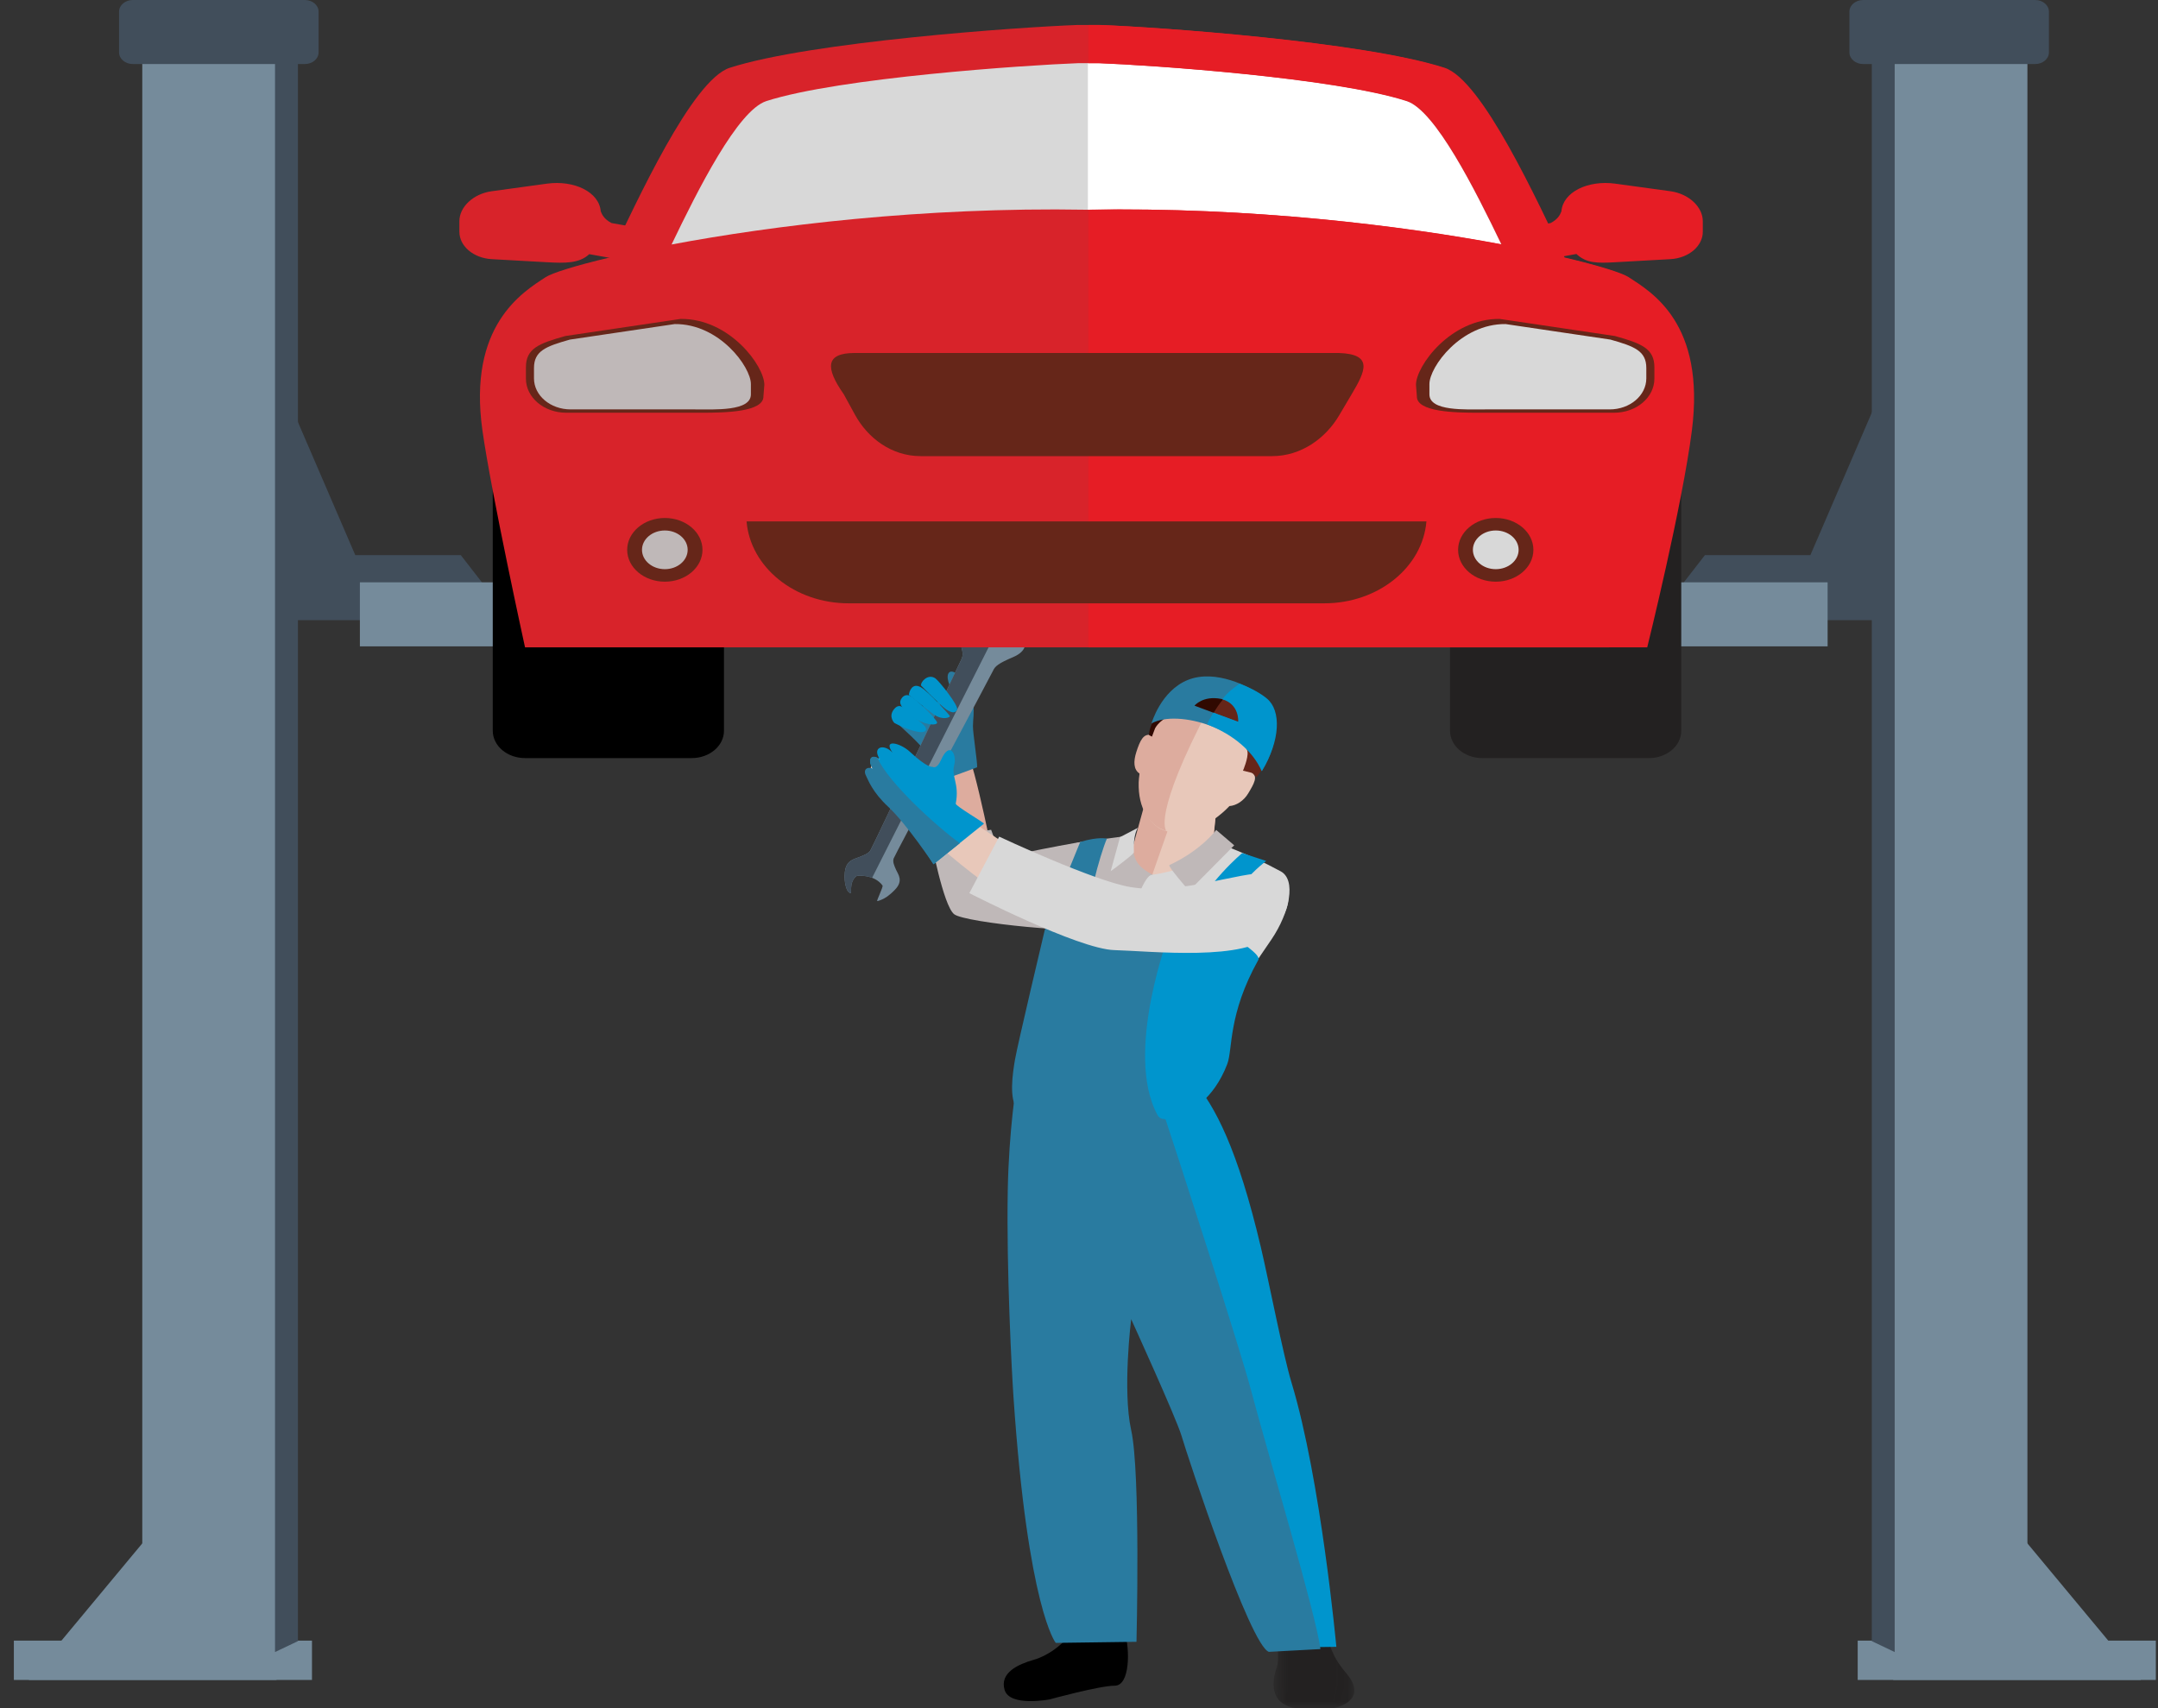 <?xml version="1.0" encoding="UTF-8"?>
<svg width="144px" height="114px" viewBox="0 0 144 114" version="1.1" xmlns="http://www.w3.org/2000/svg" xmlns:xlink="http://www.w3.org/1999/xlink">
    <rect x="0" y="0" width="144" height="114" fill="#333333" stroke="none"/>
    <!-- Generator: Sketch 52.6 (67491) - http://www.bohemiancoding.com/sketch -->
    <title>mecanique_illu</title>
    <desc>Created with Sketch.</desc>
    <defs>
        <path d="M1.814,1.122 C1.593,0.339 5.536,2.734 6.58,3.558 L1.298,7.967 C0.611,7.675 1.244,5.779 1.034,5.49" id="path-1"></path>
        <polygon id="path-3" points="0.566 0.335 5.959 0.335 5.959 5.99 0.566 5.99"></polygon>
    </defs>
    <g id="Page-1" stroke="none" stroke-width="1" fill="none" fill-rule="evenodd">
        <g id="lcdg_desktop" transform="translate(-876, -1814)">
            <g id="nosprestaions" transform="translate(154, 1303)">
                <g id="mecanique" transform="translate(721.744, 511)">
                    <g id="mecanique_illu" transform="translate(1.181, 0)">
                        <path d="M63.571,50.166 C64.086,50.768 65.555,58.245 65.555,58.245 C65.555,58.245 63.186,58.699 62.57,58.973 C61.955,59.246 61.629,51.506 61.629,51.506 L63.571,50.166 Z" id="Fill-1" fill="#DDAC9E"></path>
                        <path d="M64.278,51.206 C64.302,50.866 63.993,48.935 63.998,48.462 C64.002,47.987 64.095,47.518 64.019,47.052 C63.945,46.585 63.132,45.06 62.768,44.876 C62.36,44.669 62.161,45.059 62.441,45.733 C62.667,46.277 62.658,46.585 62.658,46.585 C62.658,46.585 60.192,47.143 59.932,47.509 C59.672,47.88 58.363,47.73 59.206,48.51 C60.052,49.293 61.07,50.202 61.276,50.988 C61.483,51.776 60.765,52.089 61.179,52.178 C61.592,52.265 64.278,51.206 64.278,51.206" id="Fill-3" fill="#297BA0"></path>
                        <path d="M72.212,56.06 C71.204,56.104 65.899,57.225 65.899,57.225 L65.211,55.379 L61.192,56.01 C61.192,56.01 62.009,60.427 62.743,61.013 C63.479,61.599 71.854,62.399 72.083,61.873 C72.31,61.346 72.212,56.06 72.212,56.06" id="Fill-5" fill="#BFB8B8"></path>
                        <path d="M75.786,52.461 L74.661,56.533 C74.661,56.533 74.777,61.67 76.187,62.306 C77.598,62.944 79.61,59.841 79.726,58.969 C79.838,58.09 80.318,53.263 80.318,53.263 L75.786,52.461 Z" id="Fill-7" fill="#DDAC9E"></path>
                        <path d="M79.678,59.341 C79.789,58.467 80.269,53.638 80.269,53.638 L77.899,52.851 L74.683,62.035 C76.094,62.627 79.563,60.209 79.678,59.341" id="Fill-9" fill="#E8C8BA"></path>
                        <g id="Group-13" transform="translate(73.588, 50.546)">
                            <mask id="mask-2" fill="white">
                                <use xlink:href="#path-1"></use>
                            </mask>
                            <g id="Clip-12"></g>
                            <path d="M1.814,1.122 C1.593,0.339 5.536,2.734 6.58,3.558 L1.298,7.967 C0.611,7.675 1.244,5.779 1.034,5.49 C1.49,5.036 2.203,2.499 1.814,1.122" id="Fill-11" mask="url(#mask-2)"></path>
                        </g>
                        <path d="M82.571,51.549 C83.392,49.874 83.715,48.333 80.899,47.311 C77.378,46.034 76.5,47.71 75.617,49.703 C74.7,51.773 74.951,54.728 76.727,55.413 C78.081,55.929 79.867,55.107 81.115,53.796 C81.572,53.764 82.07,53.446 82.365,52.952 C82.75,52.311 83.057,51.789 82.571,51.549" id="Fill-14" fill="#E8C8BA"></path>
                        <path d="M79.824,47.099 C77.938,46.719 76.655,47.31 75.935,48.905 C75.886,48.88 75.992,49.088 75.941,49.071 C75.376,48.899 75.144,49.433 74.898,50.198 C74.703,50.815 74.707,51.362 75.116,51.625 C74.867,53.256 75.4,54.889 76.715,55.391 C76.774,55.415 76.837,55.428 76.899,55.445 C76.899,55.445 75.903,54.519 79.824,47.099" id="Fill-16" fill="#DDAC9E"></path>
                        <path d="M81.122,46.482 C80.766,46.1 78.546,46.012 77.717,46.263 C76.989,46.485 76.678,46.94 76.188,47.805 C75.695,48.665 75.755,49.066 75.755,49.066 L75.944,49.161 L76.152,48.606 C76.152,48.606 76.507,47.873 77.686,47.558 C78.859,47.243 80.271,48.266 80.271,48.266 L81.122,46.482 Z" id="Fill-18" fill="#300901"></path>
                        <path d="M79.805,48 C79.968,48.458 79.725,48.361 80.677,48.654 C81.627,48.946 82.262,49.752 82.319,50.174 C82.378,50.598 82.017,51.435 82.017,51.435 L82.65,51.589 L82.917,51.873 C82.917,51.873 84.027,50.558 83.926,49.319 C83.85,48.381 83.696,47.994 82.709,47.319 C82.262,47.015 81.597,46.045 80.844,46.539 C80.487,46.775 79.805,48 79.805,48" id="Fill-20" fill="#662619"></path>
                        <path d="M78.782,47.095 C78.782,47.095 79.347,46.401 80.562,46.645 C81.97,46.926 81.757,48.206 81.757,48.206 L78.782,47.095 Z M83.428,46.522 C82.449,45.794 80.177,44.65 78.35,45.374 C76.528,46.099 75.911,48.285 75.911,48.285 C77.651,47.289 82.286,48.66 83.288,51.443 C84.556,49.368 84.404,47.251 83.428,46.522 Z" id="Fill-22" fill="#297BA0"></path>
                        <path d="M83.627,46.632 C83.243,46.305 82.64,45.953 81.79,45.628 C81.306,45.984 81.021,46.176 80.643,46.668 C81.805,47.02 81.695,48.168 81.695,48.168 L80.042,47.559 C79.949,47.733 79.678,48.159 79.626,48.345 C81.385,49.023 82.714,50.173 83.266,51.472 C84.531,49.403 84.565,47.423 83.627,46.632" id="Fill-24" fill="#0095CD"></path>
                        <g id="Group-28" transform="translate(83.494, 108.046)">
                            <mask id="mask-4" fill="white">
                                <use xlink:href="#path-3"></use>
                            </mask>
                            <g id="Clip-27"></g>
                            <path d="M2.616,5.986 L4.632,5.946 C4.632,5.946 6.98,5.469 5.43,3.642 C4.274,2.276 4.458,1.768 3.835,0.704 C3.459,0.058 0.654,0.456 0.654,0.456 C0.654,0.456 1.019,2.516 0.784,3.206 C-0.23,6.217 2.616,5.986 2.616,5.986" id="Fill-26" fill="#232121" mask="url(#mask-4)"></path>
                        </g>
                        <path d="M78.708,72.116 C80.166,73.854 81.65,76.636 83.214,83.254 C83.752,85.546 84.694,90.419 85.257,92.278 C87.219,98.749 88.248,109.908 88.248,109.908 L84.073,109.963 C84.073,109.963 78.728,94.011 78.383,92.847 C78.04,91.677 73.506,83.362 73.506,83.362 C73.506,83.362 72.378,93.186 73.07,94.354 C73.758,95.52 74.269,109.012 74.269,109.012 L69.87,108.987 C69.87,108.987 68.353,95.461 68.008,92.543 C67.661,89.623 67.407,73.03 67.407,73.03 L78.708,72.116 Z" id="Fill-29" fill="#0095CD"></path>
                        <path d="M70.801,108.372 C70.464,109.52 69.056,110.494 68.04,110.779 C67.022,111.067 65.77,111.636 66.11,112.782 C66.448,113.93 69.113,113.417 69.113,113.417 C69.113,113.417 72.447,112.501 73.46,112.501 C74.479,112.501 74.479,110.111 74.138,108.966 C73.8,107.817 70.801,108.372 70.801,108.372" id="Fill-31" fill="#000000"></path>
                        <path d="M66.321,79.461 C66.228,84.79 66.59,91.562 66.702,93.215 C67.666,107.402 69.524,109.645 69.524,109.645 L74.911,109.572 C74.911,109.572 75.19,98.272 74.556,95.443 C73.966,92.789 74.556,88.04 74.556,88.04 C74.556,88.04 77.569,94.65 77.913,95.815 C78.353,97.31 82.484,109.796 83.742,110.243 L87.184,110.057 C86.922,107.842 83.726,97.203 82.521,92.662 C81.817,90.008 77.87,77.765 76.485,73.583 L66.917,72.227 C66.917,72.227 66.393,75.362 66.321,79.461" id="Fill-33" fill="#297BA0"></path>
                        <path d="M76.075,58.423 C74.929,57.84 74.519,57.292 74.739,55.729 C74.739,55.729 74.393,55.766 71.18,56.203 C70.122,56.348 68.309,57.782 68.023,58.733 C67.734,59.682 70.041,62.335 70.115,63.437 C70.19,64.537 67.808,71.816 68.732,73.22 C69.357,74.166 70.498,72.947 74.789,73.519 C75.455,69.556 76.576,62.065 76.684,59.893 C76.688,59.732 76.658,58.719 76.075,58.423" id="Fill-35" fill="#BFB8B8"></path>
                        <path d="M80.415,56.306 C80.415,56.306 82.318,56.946 84.537,58.153 C85.58,58.721 85.141,60.885 83.92,62.695 C83.344,63.545 81.173,66.665 80.74,67.705 C80.007,69.469 78.642,69.937 78.448,72.288 C78.361,73.366 74.25,72.991 71.863,72.722 C72.528,68.759 74.765,58.556 75.923,58.391 C79.351,57.896 80.415,56.306 80.415,56.306" id="Fill-37" fill="#D8D8D8"></path>
                        <path d="M80.229,55.388 L81.432,56.415 L78.422,59.453 C78.422,59.453 76.977,57.799 77.104,57.736 C79.251,56.738 80.229,55.388 80.229,55.388" id="Fill-39" fill="#BFB8B8"></path>
                        <path d="M75.004,55.249 L73.813,55.869 L73.187,58.148 C73.187,58.148 74.742,57.009 74.737,56.884 C74.676,55.661 75.004,55.249 75.004,55.249" id="Fill-41" fill="#D8D8D8"></path>
                        <path d="M72.936,55.973 C72.479,57.002 71.449,60.839 71.827,61.127 C72.778,61.844 79.118,62.192 79.118,62.192 L76.4,74.928 C76.4,74.928 67.212,74.375 66.975,74.079 C66.388,73.347 66.644,71.661 66.804,70.717 C66.961,69.772 68.791,62.065 68.791,62.065 C68.791,62.065 69.8,59.482 71.156,56.191 C72.391,55.816 72.936,55.973 72.936,55.973" id="Fill-43" fill="#297BA0"></path>
                        <path d="M81.967,56.934 C81.967,56.934 79.615,58.876 78.351,61.548 C78.164,61.948 77.175,62.073 77.175,62.073 C77.175,62.073 74.028,70.245 76.323,74.432 C76.721,75.158 78.405,74.15 78.405,74.15 C78.405,74.15 80.034,73.459 80.966,71.02 C81.344,70.028 81.003,67.704 83.042,64.061 C83.283,63.629 80.977,62.412 80.922,61.939 C80.648,59.605 83.566,57.46 83.566,57.46 L81.967,56.934 Z" id="Fill-45" fill="#0095CD"></path>
                        <path d="M57.895,60.046 C58.102,59.963 58.391,59.796 58.791,59.383 C59.375,58.779 59.009,58.364 58.87,58.053 C58.734,57.747 58.634,57.524 58.706,57.296 C58.775,57.069 65.212,45.048 65.343,44.755 C65.472,44.463 65.704,44.27 66.678,43.855 C67.651,43.441 67.517,42.859 67.467,42.494 C67.411,42.1 67.232,41.69 66.966,41.426 C66.853,41.316 66.669,41.212 66.669,41.212 C66.669,41.212 66.69,41.862 66.552,42.207 C66.364,42.678 65.851,42.847 65.172,42.603 C64.412,42.312 64.372,41.891 64.629,41.441 C64.817,41.112 65.326,40.724 65.326,40.724 C65.326,40.724 65.12,40.663 65.118,40.662 C64.846,40.59 64.235,40.771 63.634,41.139 C63.281,41.358 62.664,41.72 63.018,42.6 C63.372,43.478 63.361,43.755 63.211,44.04 C63.063,44.328 57.29,56.558 57.152,56.763 C57.012,56.971 56.721,57.08 56.368,57.217 C56.01,57.356 55.522,57.445 55.448,58.227 C55.385,58.926 55.566,59.386 55.672,59.497 C55.714,59.548 55.758,59.584 55.804,59.6 C55.972,59.657 55.676,58.948 56.21,58.476 C56.286,58.413 57.424,58.351 57.965,59.099 C58.027,59.183 57.533,60.153 57.615,60.139 C57.645,60.134 57.747,60.113 57.895,60.046" id="Fill-47" fill="#758B9B"></path>
                        <path d="M64.628,41.44 C64.816,41.113 65.327,40.724 65.327,40.724 C65.327,40.724 65.121,40.664 65.118,40.663 C64.846,40.59 64.236,40.771 63.633,41.138 C63.281,41.359 62.664,41.719 63.018,42.6 C63.372,43.478 63.36,43.756 63.21,44.04 C63.063,44.327 57.289,56.558 57.152,56.763 C57.012,56.97 56.72,57.08 56.368,57.217 C56.01,57.356 55.522,57.445 55.45,58.228 C55.384,58.926 55.566,59.385 55.672,59.497 C55.714,59.548 55.758,59.584 55.803,59.6 C55.972,59.657 55.676,58.948 56.211,58.477 C56.259,58.433 56.77,58.399 57.268,58.587 L65.323,42.647 C65.272,42.631 65.224,42.622 65.172,42.602 C64.412,42.312 64.372,41.891 64.628,41.44" id="Fill-49" fill="#414E5B"></path>
                        <path d="M58.758,48.251 C59.43,48.619 60.638,49.071 60.85,48.75 C61.059,48.429 59.815,47.76 59.597,47.488 C59.379,47.219 59.064,46.883 58.704,47.368 C58.346,47.856 58.758,48.251 58.758,48.251" id="Fill-51" fill="#0095CD"></path>
                        <path d="M59.182,47.018 C59.028,46.758 59.383,46.219 59.812,46.447 C60.242,46.674 61.645,48.068 61.608,48.237 C61.57,48.407 61.015,48.429 60.228,48.02 C59.368,47.574 59.182,47.018 59.182,47.018" id="Fill-53" fill="#0095CD"></path>
                        <path d="M59.719,46.376 C59.748,46.15 59.94,45.527 60.539,45.876 C61.033,46.165 62.401,47.673 62.452,47.78 C62.5,47.885 61.977,48.085 61.423,47.703 C60.87,47.323 59.719,46.376 59.719,46.376" id="Fill-55" fill="#0095CD"></path>
                        <path d="M60.535,45.752 C60.482,45.525 60.995,44.935 61.487,45.27 C61.722,45.427 63.062,47.096 62.942,47.362 C62.819,47.626 62.567,47.572 62.217,47.348 C61.871,47.124 60.535,45.752 60.535,45.752" id="Fill-57" fill="#0095CD"></path>
                        <path d="M69.825,58.8 C65.996,56.173 63.035,54.246 63.035,54.246 C63.035,54.246 62.694,53.683 62.404,52.884 C61.859,51.386 61.338,51.575 61.338,51.575 L61.532,52.713 L59.343,50.946 C59.343,50.946 58.504,50.54 58.259,50.54 C57.526,50.534 56.746,50.896 57.452,52.325 C58.394,54.23 59.828,54.516 61.146,55.877 C62.669,57.451 65.423,59.364 66.235,60.051 C67.053,60.738 69.825,58.8 69.825,58.8" id="Fill-62" fill="#E8C8BA"></path>
                        <path d="M64.732,54.971 C64.728,54.889 62.821,53.784 62.85,53.633 C63.114,52.281 62.526,51.833 62.752,51.037 C62.929,50.403 62.466,49.367 61.858,50.741 C61.57,51.382 61.299,51.176 61.299,51.176 C61.299,51.176 60.996,51.297 59.783,50.166 C59.177,49.6 57.962,49.266 58.627,50.226 C58.058,49.602 57.234,49.852 57.789,50.679 C57.277,50.288 56.882,50.627 57.339,51.328 C57.039,51.133 56.905,51.377 57.097,51.819 C57.219,52.106 57.107,52.631 58.399,53.767 C59.69,54.901 61.365,57.679 61.365,57.679 L64.732,54.971 Z" id="Fill-64" fill="#0095CD"></path>
                        <path d="M58.343,53.843 C57.276,52.849 56.994,52.034 56.854,51.753 C56.636,51.317 57.017,51.129 57.316,51.321 C56.962,50.778 57.156,50.325 57.62,50.574 C58.361,52.244 61.584,55.161 63.121,56.276 L61.366,57.679 C61.366,57.679 59.591,55.011 58.343,53.843" id="Fill-66" fill="#297BA0"></path>
                        <path d="M83.536,58.293 C81.918,58.141 77.853,59.757 74.507,59.201 C72.042,58.791 65.75,55.837 65.75,55.837 L63.758,59.607 C63.758,59.607 71.036,63.346 73.436,63.409 C75.837,63.474 82.381,64.189 83.919,62.309 C86.673,58.942 83.536,58.293 83.536,58.293" id="Fill-68" fill="#D8D8D8"></path>
                        <polygon id="Fill-70" fill="#758B9B" points="8.569 111.339 17.523 111.339 17.523 0.972 8.569 0.972"></polygon>
                        <polygon id="Fill-72" fill="#758B9B" points="9.716 101.625 0.994 112.118 17.524 112.118 17.524 103.761"></polygon>
                        <polygon id="Fill-73" fill="#758B9B" points="0 112.118 19.893 112.118 19.893 109.493 0 109.493"></polygon>
                        <polygon id="Fill-74" fill="#414E5B" points="18.957 109.527 17.427 110.256 17.427 0.923 18.957 1.699"></polygon>
                        <path d="M20.334,3.498 C20.334,3.928 19.924,4.274 19.417,4.274 L7.939,4.274 C7.431,4.274 7.02,3.928 7.02,3.498 L7.02,0.777 C7.02,0.347 7.431,-0 7.939,-0 L19.417,-0 C19.924,-0 20.334,0.347 20.334,0.777 L20.334,3.498 Z" id="Fill-75" fill="#414E5B"></path>
                        <polygon id="Fill-76" fill="#758B9B" points="125.409 111.339 134.362 111.339 134.362 0.972 125.409 0.972"></polygon>
                        <polygon id="Fill-77" fill="#758B9B" points="133.214 101.625 141.938 112.118 125.408 112.118 125.408 103.761"></polygon>
                        <polygon id="Fill-78" fill="#758B9B" points="123.036 112.118 142.931 112.118 142.931 109.493 123.036 109.493"></polygon>
                        <polygon id="Fill-79" fill="#414E5B" points="123.977 109.527 125.504 110.256 125.504 0.923 123.977 1.699"></polygon>
                        <path d="M135.796,3.498 C135.796,3.928 135.386,4.274 134.879,4.274 L123.402,4.274 C122.894,4.274 122.484,3.928 122.484,3.498 L122.484,0.777 C122.484,0.347 122.894,-0 123.402,-0 L134.879,-0 C135.386,-0 135.796,0.347 135.796,0.777 L135.796,3.498 Z" id="Fill-80" fill="#414E5B"></path>
                        <polygon id="Fill-81" fill="#414E5B" points="18.038 26.038 22.782 37.048 29.823 37.048 33.189 41.388 17.887 41.388"></polygon>
                        <polygon id="Fill-82" fill="#414E5B" points="124.625 26.038 119.88 37.048 112.841 37.048 109.476 41.388 124.778 41.388"></polygon>
                        <polygon id="Fill-83" fill="#758B9B" points="23.09 43.137 121.029 43.137 121.029 38.864 23.09 38.864"></polygon>
                        <path d="M47.385,48.769 C47.385,49.778 46.423,50.594 45.234,50.594 L34.108,50.594 C32.919,50.594 31.956,49.778 31.956,48.769 L31.956,32.365 C31.956,31.363 32.919,30.544 34.108,30.544 L45.234,30.544 C46.423,30.544 47.385,31.363 47.385,32.365 L47.385,48.769 Z" id="Fill-84" fill="#000000"></path>
                        <path d="M111.263,48.769 C111.263,49.777 110.299,50.594 109.112,50.594 L97.987,50.594 C96.796,50.594 95.833,49.777 95.833,48.769 L95.833,32.365 C95.833,31.363 96.796,30.544 97.987,30.544 L109.112,30.544 C110.299,30.544 111.263,31.363 111.263,32.365 L111.263,48.769 Z" id="Fill-85" fill="#232121"></path>
                        <polygon id="Fill-86" fill="#D8D8D8" points="42.956 18.253 101.576 19.001 95.116 5.635 71.788 2.899 48.106 5.938"></polygon>
                        <polygon id="Fill-87" fill="#FFFFFF" points="95.116 5.533 71.788 2.8 71.669 2.816 71.669 18.518 101.576 18.9"></polygon>
                        <path d="M71.574,13.997 C60.622,13.805 50.597,15.057 43.888,16.317 C45.636,12.682 48.3,7.361 50.215,6.745 C55.095,5.178 67.588,4.344 71.021,4.216 L72.368,4.216 C75.8,4.344 88.054,5.178 92.932,6.745 C94.848,7.361 97.513,12.682 99.262,16.317 C92.551,15.057 82.528,13.804 71.574,13.997 M107.658,18.494 C107.243,18.225 105.735,17.739 103.386,17.185 C101.593,13.489 97.9,5.333 95.373,4.522 C89.939,2.775 76.267,1.809 72.442,1.667 L70.94,1.667 C67.115,1.809 53.212,2.775 47.775,4.522 C45.249,5.333 41.557,13.489 39.763,17.185 C37.414,17.739 35.905,18.225 35.49,18.494 C33.934,19.507 30.281,21.733 31.266,28.723 C31.861,32.947 34.109,43.202 34.109,43.202 L37.697,43.202 L105.449,43.202 L106.445,43.202 C106.445,43.202 110.725,33.482 110.725,28.723 C110.725,21.428 109.213,19.507 107.658,18.494" id="Fill-88" fill="#D8232A"></path>
                        <path d="M110.535,12.762 L106.858,12.257 C105.035,12.008 103.368,12.817 103.266,14.102 C103.18,14.327 103.04,14.627 102.546,14.886 L100.524,15.25 C99.925,15.359 99.544,15.855 99.672,16.362 C99.801,16.867 100.777,17.577 101.376,17.472 L104.267,16.951 C104.936,17.577 105.671,17.568 106.858,17.501 L110.535,17.296 C111.781,17.225 112.7,16.411 112.7,15.47 L112.7,14.76 C112.7,13.821 111.781,12.932 110.535,12.762" id="Fill-89" fill="#E61D25"></path>
                        <path d="M31.892,12.762 L35.568,12.257 C37.393,12.008 39.059,12.817 39.161,14.102 C39.25,14.327 39.388,14.627 39.881,14.886 L41.903,15.25 C42.5,15.359 42.884,15.855 42.754,16.362 C42.628,16.867 41.885,17.589 41.286,17.48 L38.395,16.963 C37.726,17.589 36.756,17.568 35.568,17.501 L31.892,17.296 C30.646,17.225 29.729,16.411 29.729,15.47 L29.729,14.76 C29.729,13.821 30.646,12.932 31.892,12.762" id="Fill-90" fill="#D8232A"></path>
                        <path d="M108.992,43.202 C108.992,43.202 111.333,33.754 111.973,28.723 C112.88,21.583 109.304,19.507 107.747,18.494 C107.334,18.224 105.824,17.739 103.475,17.185 C101.683,13.489 97.989,5.332 95.462,4.521 C90.026,2.775 76.357,1.809 72.531,1.667 L71.7,1.667 L71.7,4.215 L72.459,4.215 C75.892,4.344 88.141,5.178 93.024,6.745 C94.94,7.36 97.6,12.68 99.351,16.319 C92.647,15.057 82.638,13.811 71.7,13.997 L71.7,43.202 L103.388,43.202 L108.992,43.202 Z" id="Fill-91" fill="#E61D25"></path>
                        <path d="M55.708,40.265 L87.441,40.265 C91.053,40.265 94.005,37.85 94.258,34.797 L48.892,34.797 C49.145,37.85 52.096,40.265 55.708,40.265" id="Fill-92" fill="#662619"></path>
                        <path d="M55.379,26.314 C54.14,24.544 54.14,23.558 56.114,23.558 L88.411,23.558 C90.745,23.635 90.173,24.781 89.289,26.276 L88.431,27.727 C87.549,29.222 85.929,30.442 83.956,30.442 L60.51,30.442 C58.536,30.442 56.961,29.203 56.131,27.687 L55.379,26.314 Z" id="Fill-93" fill="#662619"></path>
                        <path d="M40.926,36.696 C40.926,35.523 42.051,34.57 43.44,34.57 C44.826,34.57 45.951,35.523 45.951,36.696 C45.951,37.87 44.826,38.821 43.44,38.821 C42.051,38.821 40.926,37.87 40.926,36.696" id="Fill-94" fill="#662619"></path>
                        <path d="M41.914,36.696 C41.914,35.983 42.596,35.404 43.441,35.404 C44.28,35.404 44.962,35.983 44.962,36.696 C44.962,37.408 44.28,37.986 43.441,37.986 C42.596,37.986 41.914,37.408 41.914,36.696" id="Fill-95" fill="#BFB8B8"></path>
                        <path d="M96.372,36.696 C96.372,35.523 97.497,34.57 98.884,34.57 C100.272,34.57 101.396,35.523 101.396,36.696 C101.396,37.87 100.272,38.821 98.884,38.821 C97.497,38.821 96.372,37.87 96.372,36.696" id="Fill-96" fill="#662619"></path>
                        <path d="M97.359,36.696 C97.359,35.983 98.041,35.404 98.884,35.404 C99.726,35.404 100.41,35.983 100.41,36.696 C100.41,37.408 99.726,37.986 98.884,37.986 C98.041,37.986 97.359,37.408 97.359,36.696" id="Fill-97" fill="#D8D8D8"></path>
                        <path d="M50.018,26.444 C50.048,27.507 47.417,27.545 45.931,27.545 L36.857,27.545 C35.373,27.545 34.169,26.527 34.169,25.271 L34.169,24.511 C34.169,23.255 35.036,22.921 36.802,22.425 L44.489,21.285 C47.767,21.25 50.079,24.427 50.079,25.684 L50.018,26.444 Z" id="Fill-98" fill="#662619"></path>
                        <path d="M49.181,26.32 C49.181,27.463 46.76,27.323 45.411,27.323 L37.152,27.323 C35.802,27.323 34.707,26.396 34.707,25.253 L34.707,24.562 C34.707,23.42 35.496,23.117 37.104,22.664 L44.096,21.628 C47.078,21.597 49.181,24.487 49.181,25.631 L49.181,26.32 Z" id="Fill-99" fill="#BFB8B8"></path>
                        <path d="M93.62,26.444 C93.589,27.507 96.22,27.545 97.706,27.545 L106.783,27.545 C108.266,27.545 109.47,26.527 109.47,25.271 L109.47,24.511 C109.47,23.255 108.603,22.921 106.837,22.425 L99.149,21.285 C95.872,21.25 93.561,24.427 93.561,25.684 L93.62,26.444 Z" id="Fill-100" fill="#662619"></path>
                        <path d="M94.458,26.32 C94.458,27.463 96.878,27.323 98.229,27.323 L106.485,27.323 C107.835,27.323 108.931,26.396 108.931,25.253 L108.931,24.562 C108.931,23.42 108.141,23.117 106.536,22.664 L99.543,21.628 C96.561,21.597 94.458,24.487 94.458,25.631 L94.458,26.32 Z" id="Fill-101" fill="#D8D8D8"></path>
                    </g>
                </g>
            </g>
        </g>
    </g>
</svg>
